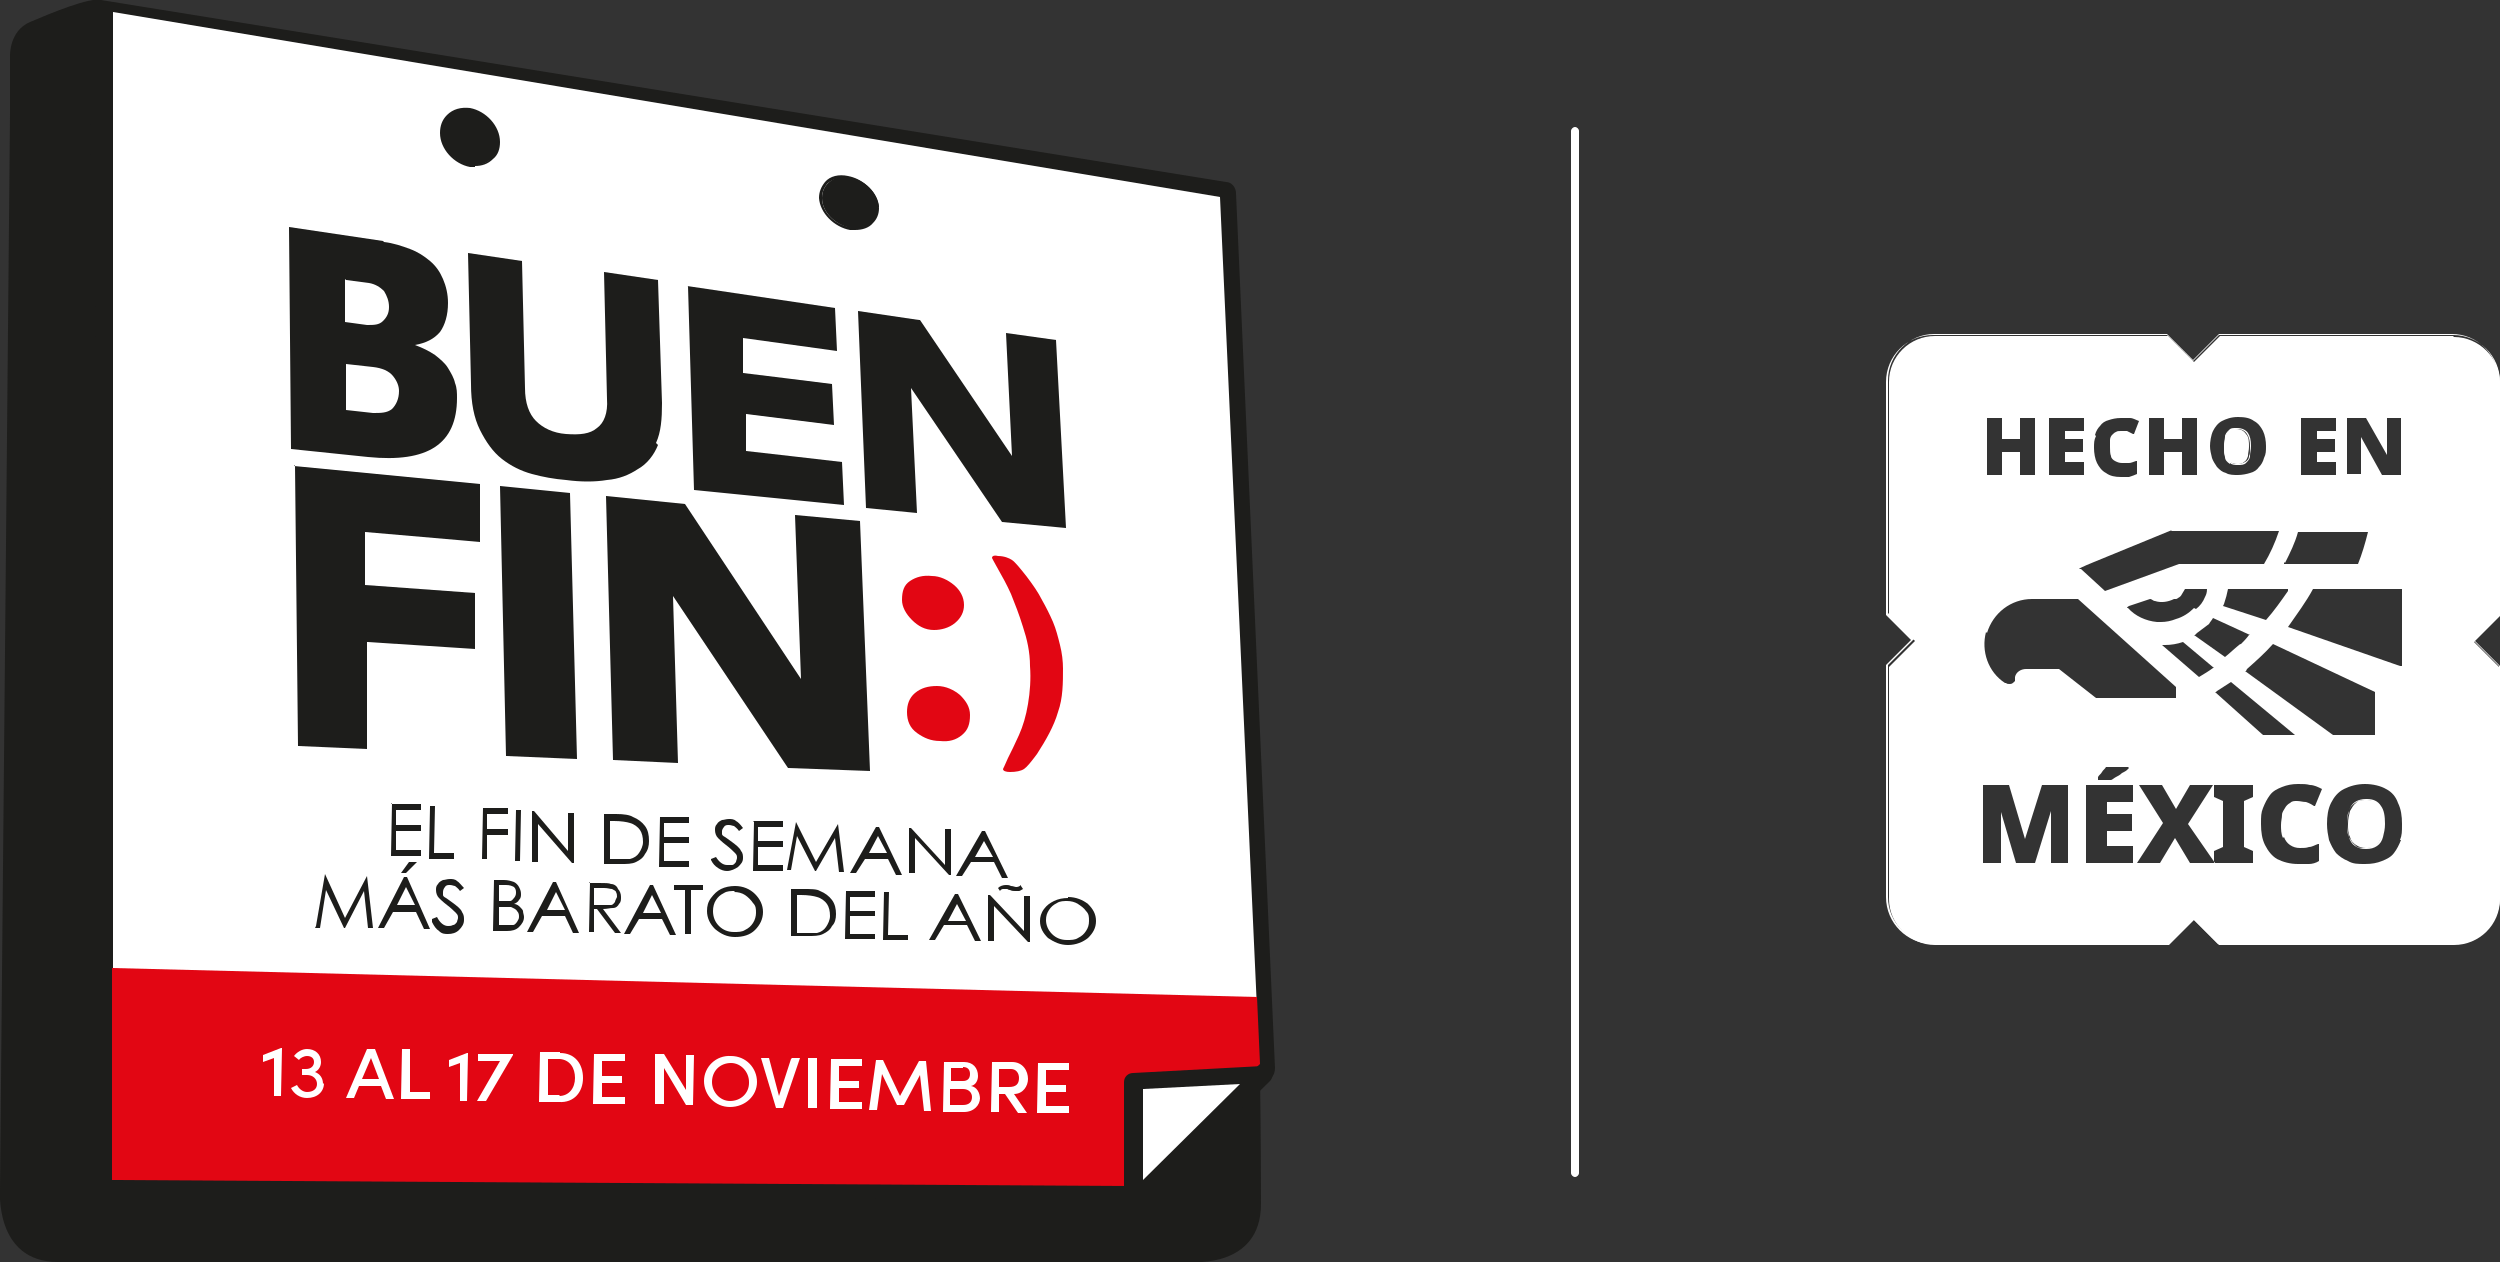<?xml version="1.0" encoding="UTF-8"?>
<svg xmlns="http://www.w3.org/2000/svg" version="1.1" viewBox="0 0 250 126.2">
  <rect x="0" y="0" width="250" height="126.2" fill="#333333" stroke="none"/>
  <defs>
    <style>
      .cls-1 {
        fill: #1d1d1b;
      }

      .cls-2 {
        fill: #e20613;
      }

      .cls-3 {
        fill: #fff;
      }
    </style>
  </defs>
  <!-- Generator: Adobe Illustrator 28.7.9, SVG Export Plug-In . SVG Version: 1.2.0 Build 218)  -->
  <g>
    <g id="Capa_1">
      <g>
        <path class="cls-3" d="M157.5,117.7c-.2,0-.4-.2-.4-.4V13.1c0-.2.2-.4.4-.4s.4.2.4.4v104.2c0,.2-.2.4-.4.4Z"/>
        <g>
          <path class="cls-3" d="M223,46.3c.2.2.5.2.8.2s.6,0,.8-.2c.2-.2.4-.4.4-.7,0-.3.1-.6.1-1,0-.6-.1-1-.3-1.3-.2-.3-.6-.5-1.1-.5s-.6,0-.8.2c-.2.2-.4.4-.4.7,0,.3-.1.6-.1,1s0,.7.1,1c0,.3.2.5.5.7ZM222.6,43.7c0-.3.2-.5.4-.6.2-.1.4-.2.7-.2.5,0,.8.2,1,.5.2.3.3.7.3,1.3s0,.7-.1.9c0,.3-.2.5-.4.6-.2.1-.4.2-.7.2s-.5,0-.7-.2c-.2-.1-.3-.3-.4-.6,0-.3-.1-.6-.1-.9s0-.7.1-.9Z"/>
          <path class="cls-3" d="M250,38.2c0-2.6-2.1-4.7-4.7-4.7h-23.4l-2.6,2.6-2.6-2.6h-23.4c-2.6,0-4.7,2.1-4.7,4.7v23.3l2.5,2.5-2.5,2.5v23.2c0,2.6,2.1,4.7,4.7,4.7h23.5l2.5-2.5,2.5,2.5h23.5c2.6,0,4.7-2.1,4.7-4.7v-23.1l-2.6-2.6,2.6-2.6v-23.3ZM249.9,61.4l-2.6,2.6,2.6,2.6v23.1c0,2.5-2.1,4.6-4.6,4.6h-23.5l-2.5-2.5-2.5,2.5h-23.4c-2.5,0-4.6-2-4.6-4.6v-23.2l2.6-2.6-2.6-2.6v-23.3c0-2.5,2.1-4.6,4.6-4.6h23.3l2.6,2.6,2.6-2.6h23.3c2.5,0,4.6,2,4.6,4.6v23.3Z"/>
          <path class="cls-3" d="M236.6,79.9c-.4,0-.8.1-1.1.3-.3.2-.5.5-.6.9-.1.4-.2.8-.2,1.3s0,.9.2,1.3c.1.4.3.7.6.9.3.2.6.3,1.1.3s.8-.1,1.1-.3c.3-.2.5-.5.6-.9.1-.4.2-.8.2-1.3,0-.8-.1-1.4-.4-1.8-.3-.5-.8-.7-1.4-.7ZM238.1,83.7c-.1.4-.3.6-.6.8-.3.2-.6.3-1,.3s-.8,0-1-.3c-.3-.2-.4-.5-.6-.8-.1-.4-.2-.8-.2-1.3s0-.9.2-1.3c.1-.4.3-.6.6-.8.3-.2.6-.3,1-.3.6,0,1.1.2,1.3.6.3.4.4,1,.4,1.8s0,.9-.2,1.3Z"/>
          <path class="cls-3" d="M245.3,33.6h-23.3l-2.6,2.6-2.6-2.6h-23.3c-2.5,0-4.6,2-4.6,4.6v23.3l2.6,2.6-2.6,2.6v23.2c0,2.5,2.1,4.6,4.6,4.6h23.4l2.5-2.5,2.5,2.5h23.5c2.5,0,4.6-2,4.6-4.6v-23.1l-2.6-2.6,2.6-2.6v-23.3c0-2.5-2.1-4.6-4.6-4.6ZM240.2,58.9v7.7s-.2,0-.2,0l-11.2-3.9h0c.9-1.3,1.8-2.5,2.5-3.8h0c0,0,8.7,0,8.7,0h0ZM219.7,63.3c.4-.3.8-.6,1.2-.9h0s0,0,0,0h0c.1-.2.3-.4.4-.6h0c0,0,3.7,1.7,3.7,1.7h-.1c-.3.4-.5.6-.8.9,0,0-.1,0-.2.1-.5.4-.9.8-1.4,1.2h0c0,0-3.1-2.2-3.1-2.2h.1ZM219.4,60.8c-.5.5-1.1.9-1.8,1.1-.5.2-1,.3-1.5.3s-.3,0-.4,0c-1.1-.1-2.2-.6-2.9-1.4h-.1c0-.1.2-.2.2-.2l2.1-.7h0c.2,0,.3.2.5.2.6.2,1.3.1,1.9-.2,0,0,.1,0,.2,0,0,0,.1,0,.2-.1.2-.1.3-.2.4-.4h0c.1-.2.2-.3.3-.5h0c0,0,2.2,0,2.2,0h0c0,.4-.1.6-.2.8-.2.5-.5.9-.9,1.2ZM222.4,60.4h0c.2-.6.3-1,.4-1.5h0c0,0,6,0,6,0v.2c-.7,1-1.4,2-2.2,2.9h0c0,0-4.3-1.4-4.3-1.4ZM221.7,69.1c.5-.3.9-.6,1.4-.9h0s0,0,0,0l6.4,5.3h-3.2s-4.8-4.3-4.8-4.3h.1ZM224.7,67.1h-.1c0,0,.1-.2.1-.2.9-.8,1.8-1.6,2.6-2.5h0c0,0,0,0,0,0l10.2,4.8v4.3h-4.2l-8.8-6.4ZM234.7,41.8h1.9l2.1,3.7s0,0,0,0c0-.2,0-.3,0-.5v-.5s0-2.7,0-2.7h1.4v5.7h-1.9l-2.1-3.8s0,0,0,0v.5c0,.2,0,.3,0,.5v2.7s-1.4,0-1.4,0v-5.7ZM230.1,41.8h3.5v1.3h-1.9v.8h1.8v1.3h-1.8v1h1.9v1.3h-3.5v-5.7ZM228.5,56.3c.5-1,1-2,1.3-3.1h0c0,0,7,0,7,0h0c-.3,1.2-.6,2.2-1,3.2h0c0,0-7.4,0-7.4,0v-.2ZM221.3,43.1h0c.2-.4.5-.8.9-1,.4-.2.9-.4,1.6-.4s1.2.1,1.6.4c.4.2.7.6.9,1,.2.4.3,1,.3,1.5s0,.8-.2,1.2c-.1.4-.3.7-.5.9-.2.3-.5.5-.9.6-.3.1-.8.2-1.2.2s-.9,0-1.2-.2c-.4-.1-.6-.3-.9-.6-.2-.3-.4-.6-.5-.9-.1-.4-.2-.8-.2-1.2s.1-1.1.3-1.5ZM214.9,41.8h1.5s0,2.1,0,2.1h1.8v-2.1h1.5v5.7h-1.5v-2.3h-1.8v2.3h-1.5v-5.7ZM209.5,43.5h0c.1-.4.3-.7.5-.9.2-.3.5-.5.9-.6.3-.1.7-.2,1.2-.2s.6,0,.9,0c.3,0,.6.2.9.3h0s-.5,1.3-.5,1.3h-.1c-.2-.1-.4-.2-.6-.3-.2,0-.4,0-.6,0s-.4,0-.5.1c-.1,0-.3.2-.4.3-.1.1-.2.3-.2.5,0,.2,0,.4,0,.7s0,.7.1.9c0,.2.2.4.4.5.2.1.4.2.7.2s.5,0,.7,0c.2,0,.4-.1.7-.2h.1c0,0,0,1.3,0,1.3h0c-.2.1-.5.2-.8.3-.3,0-.5,0-.8,0-.6,0-1.1-.1-1.5-.4-.4-.2-.7-.6-.9-1-.2-.4-.3-1-.3-1.5s0-.8.2-1.2ZM217.1,53.1h10.8,0c-.4,1.2-.9,2.3-1.5,3.3h0c0,0-8.5,0-8.5,0l-7.4,2.7-2.4-2.2h-.2c0-.1,1.5-.7,1.5-.7l7.8-3.2ZM204.9,41.8h3.5v1.3h-1.9v.8h1.8v1.3h-1.8v1h1.9v1.3h-3.5v-5.7ZM198.7,41.8h1.5v2.1h1.8v-2.1h1.5v5.7h-1.5v-2.3h-1.8v2.3h-1.5v-5.7ZM198.7,63.3h0c.6-2,2.4-3.4,4.5-3.4h4.6l9.8,8.8v1.1h-.1s-7.7,0-7.9,0h0l-3.7-2.9h-3.3c-.5,0-1,.3-1.1.8v.4c-.2.2-.3.3-.5.3-.2,0-.3,0-.4-.1h-.1c-1.7-1.1-2.4-3.2-1.9-5.1ZM212.9,76.8l-.2.2c-.1.1-.3.2-.5.3-.2.2-.4.3-.6.4-.2.1-.4.3-.5.3h0s-1.3,0-1.3,0v-.3h0c.1-.2.3-.3.4-.5.1-.2.3-.3.4-.5h0s2.2,0,2.2,0ZM207,86.3h-1.9v-3.6c0-.2,0-.5,0-.8,0-.3,0-.5,0-.8l-1.6,5.2h-1.9l-1.5-5.1c0,.2,0,.5,0,.7,0,.3,0,.6,0,.9v3.5h-1.8v-7.8h2.6l1.6,5.4,1.7-5.4h2.6v7.8ZM213.3,80.2h-2.6v1.2h2.5v1.7h-2.5s0,1.5,0,1.5h2.6v1.7h-4.7v-7.8h4.7v1.7ZM219,86.3l-1.5-2.5-1.5,2.5h-2.3l2.6-4-2.4-3.8h2.3l1.4,2.4,1.4-2.4h2.3l-2.5,3.9,2.7,3.9h-2.4ZM221.3,66.8c-.4.3-.9.6-1.4.9h0s-3.7-3.2-3.7-3.2h.3c.6,0,1.2-.1,1.8-.3h0s3.1,2.6,3.1,2.6h-.1ZM225.3,79.7l-.9.4v4.6l.9.4v1.2h-3.9v-1.2l.9-.4v-4.6l-.9-.4v-1.2h3.9v1.2ZM228.4,83.7h0c.1.3.3.6.6.8.3.2.6.3,1,.3s.6,0,.9-.1c.3,0,.6-.2.9-.3h.1c0,0,0,1.7,0,1.7h0c-.3.2-.7.3-1,.3-.4,0-.7,0-1.1,0-.8,0-1.5-.2-2.1-.5-.5-.3-.9-.8-1.2-1.4-.3-.6-.4-1.3-.4-2.1s0-1.1.2-1.6c.2-.5.4-.9.7-1.3.3-.4.7-.6,1.2-.8.5-.2,1-.3,1.6-.3s.8,0,1.2.1c.4,0,.8.2,1.2.4h0s-.7,1.7-.7,1.7h-.1c-.3-.2-.5-.3-.8-.4-.3,0-.6-.1-.9-.1s-.5,0-.7.2c-.2.1-.4.3-.5.5-.1.2-.3.4-.3.7,0,.3-.1.6-.1,1s0,.9.2,1.3ZM240.1,84h0c-.2.5-.4.9-.7,1.3-.3.4-.7.6-1.2.8-.5.2-1,.3-1.7.3s-1.2,0-1.7-.3c-.5-.2-.9-.5-1.2-.8-.3-.4-.5-.8-.7-1.3-.1-.5-.2-1-.2-1.6,0-.8.1-1.5.4-2.1.3-.6.7-1.1,1.3-1.4.6-.3,1.3-.5,2.1-.5s1.6.2,2.1.5c.6.3,1,.8,1.2,1.4.3.6.4,1.3.4,2.1s0,1.1-.2,1.6Z"/>
          <path class="cls-3" d="M223,46.2c.2.1.4.2.7.2s.5,0,.7-.2c.2-.1.3-.3.4-.6,0-.3.1-.6.1-.9,0-.5,0-1-.3-1.3-.2-.3-.5-.5-1-.5s-.6,0-.7.2c-.2.1-.3.3-.4.6,0,.3-.1.6-.1.9s0,.7.1.9c0,.3.2.5.4.6Z"/>
          <path class="cls-3" d="M236.6,80c-.4,0-.8,0-1,.3-.3.2-.4.5-.6.8-.1.4-.2.8-.2,1.3s0,.9.2,1.3c.1.4.3.6.6.8.3.2.6.3,1,.3s.7,0,1-.3c.3-.2.4-.5.6-.8.1-.4.2-.8.2-1.3,0-.7-.1-1.3-.4-1.8-.3-.4-.7-.6-1.3-.6Z"/>
        </g>
        <g>
          <g>
            <path class="cls-1" d="M10.1,0l115.9,107.4s.1,6.6.1,13-6.9,5.8-6.9,5.8H5.8C-.6,126.2,0,118.9,0,118.9L1,11.3v-5.7s-.1-2.5,2-3.4C5.1,1.3,9-.3,10.1,0Z"/>
            <path class="cls-1" d="M111.3,120.1h0l-98.2-1.2c-.6,0-1.2-.5-1.2-1.2L8.7,1.2c0-.4.1-.7.4-.9.3-.2.6-.3,1-.3l112.5,18.2c.6,0,1,.6,1,1.1l3.9,87.5c0,.4-.1.7-.4,1l-15,11.9c-.2.2-.5.3-.7.3ZM14.3,116.5l96.6,1.2,14.2-11.3-3.8-85.9L11.1,2.6l3.2,113.9Z"/>
            <polygon class="cls-3" points="11.3 1.2 11.3 97.6 125.7 100.9 122 19.7 11.3 1.2"/>
            <polygon class="cls-2" points="11.2 96.8 11.2 118 112.9 118.6 126 106.4 125.7 99.7 11.2 96.8"/>
            <g>
              <polygon class="cls-3" points="126.4 107.4 113.4 108.1 113.4 120.2 126.4 107.4"/>
              <path class="cls-1" d="M113.4,121.1c-.1,0-.2,0-.4,0-.3-.1-.6-.5-.6-.8v-12.1c0-.5.4-.9.9-.9l13-.7c.4,0,.7.2.9.5.2.3,0,.8-.2,1l-13,12.8c-.2.2-.4.3-.6.3ZM114.3,109v9l9.7-9.6-9.7.5Z"/>
            </g>
            <g>
              <path class="cls-1" d="M38.4,24.2c.9.1,1.8.4,2.6.7.8.3,1.4.7,2,1.2.6.5,1,1.1,1.3,1.8.3.7.5,1.5.5,2.4,0,1.2-.3,2.2-.8,2.9-.6.7-1.4,1.1-2.5,1.3h0c.8.3,1.4.6,2,1,.5.4,1,.8,1.3,1.3.3.5.6,1,.7,1.5.2.5.2,1,.2,1.5,0,4.6-2.9,6.5-8.9,5.9l-7.7-.8-.2-22.2,9.4,1.4ZM34.5,27.9v4.3c0,0,2.2.3,2.2.3.7,0,1.2,0,1.6-.4.4-.4.6-.8.6-1.4,0-.6-.2-1.1-.5-1.6-.4-.4-.9-.7-1.5-.8l-2.3-.3ZM34.6,41l2.7.3c.8,0,1.4,0,1.9-.4.4-.4.7-1,.7-1.8,0-.5-.2-1-.6-1.5-.4-.5-1.1-.8-2-.9l-2.7-.3v4.6Z"/>
              <path class="cls-1" d="M65.8,44.5c-.4,1-1.1,1.9-2,2.4-.9.6-1.9,1-3.1,1.1-1.2.2-2.6.2-4.1,0-1.2-.1-2.3-.3-3.4-.6-1.1-.3-2.1-.8-3-1.5-.9-.7-1.6-1.7-2.2-2.9-.6-1.2-.9-2.7-.9-4.6l-.3-13.1,5.4.8.3,12.7c0,1.5.4,2.6,1.1,3.3.7.7,1.7,1.2,3,1.3,1.4.1,2.4,0,3.1-.6.7-.5,1.1-1.5,1-2.9l-.3-12.7,5.4.8.4,12.3c0,1.6-.1,2.9-.6,4Z"/>
              <path class="cls-1" d="M68.7,28.6l14.8,2.2.2,4.3-9.4-1.3v3.5c.1,0,8.9,1.1,8.9,1.1l.2,4.1-8.8-1.1v3.7c.1,0,9.6,1.1,9.6,1.1l.2,4.3-15-1.5-.6-20.4Z"/>
              <path class="cls-1" d="M92,32l9.2,13.6-.6-12.3,5,.7,1,18.8-6.4-.6-9.1-13.4.6,12.5-5.1-.5-.8-19.7,6.1.9Z"/>
              <path class="cls-1" d="M29.4,46.6l18.6,1.8v5.8c.1,0-11.5-1-11.5-1v5.3c0,0,11,.8,11,.8v5.6c.1,0-10.8-.7-10.8-.7v10.7c.1,0-6.9-.3-6.9-.3l-.3-28.1Z"/>
              <path class="cls-1" d="M50,48.6l7,.7.7,26.6-7.1-.3-.6-27Z"/>
              <path class="cls-1" d="M68.5,50.4l11.6,17.5-.6-16.4,6.5.6,1,25-8.2-.3-11.5-17.2.5,16.7-6.5-.3-.7-26.4,7.9.8Z"/>
            </g>
            <g>
              <path class="cls-2" d="M90.2,60c0-.9.2-1.5.8-1.9.6-.4,1.3-.6,2.2-.5.8,0,1.6.4,2.2.9.6.5,1,1.2,1,2,0,.7-.3,1.3-.9,1.8-.6.5-1.4.7-2.1.7-.9,0-1.6-.4-2.2-1-.6-.6-1-1.3-1-2ZM94,74.1c-.9,0-1.6-.3-2.3-.8-.7-.5-1-1.2-1-2.1,0-.7.2-1.4.8-1.9.6-.5,1.3-.7,2.2-.7.9,0,1.7.4,2.3.9.6.6,1,1.2,1,2,0,.9-.2,1.5-.8,2-.6.5-1.3.7-2.2.6Z"/>
              <path class="cls-2" d="M106.3,66.7c0,1.6,0,3.1-.5,4.5-.4,1.4-1.2,2.8-2.1,4.2-.6.8-1,1.3-1.3,1.5-.3.2-.8.3-1.4.3-.4,0-.7-.1-.7-.3,0,0,.2-.4.5-1.1.3-.6.7-1.4,1.1-2.3.4-.9.7-1.9.9-3.1.2-1.2.3-2.5.2-3.8,0-1.4-.3-2.7-.7-3.9-.4-1.3-.8-2.3-1.2-3.3-.4-.9-.9-1.8-1.3-2.5-.4-.7-.6-1.1-.6-1.1,0-.2.2-.3.6-.2.6,0,1.1.2,1.4.4.3.2.8.8,1.5,1.7.6.8,1.1,1.5,1.5,2.3.4.7.8,1.5,1.1,2.2.3.7.5,1.5.7,2.3.2.8.3,1.6.3,2.4Z"/>
            </g>
            <path class="cls-1" d="M49.8,14.2c0,1.5-1.2,2.5-2.8,2.3-1.6-.3-2.9-1.7-2.9-3.2,0-1.5,1.2-2.6,2.8-2.3,1.6.3,2.9,1.7,2.9,3.2Z"/>
            <path class="cls-1" d="M47.5,16.7c-.2,0-.3,0-.5,0-1.6-.3-3-1.8-3-3.4,0-.7.2-1.3.7-1.8.6-.6,1.4-.8,2.3-.7,1.6.3,3,1.8,3,3.4,0,.7-.2,1.3-.7,1.7-.5.5-1.1.7-1.8.7ZM46.4,11.1c-.6,0-1.2.2-1.6.6-.4.4-.6,1-.6,1.6,0,1.5,1.3,2.9,2.8,3.1.8.1,1.6,0,2.1-.6.4-.4.6-.9.6-1.5,0-1.5-1.3-2.9-2.8-3.1-.2,0-.3,0-.5,0Z"/>
            <path class="cls-1" d="M87.8,20.7c0,1.4-1.2,2.3-2.7,2.1-1.6-.3-2.9-1.6-2.9-3,0-1.4,1.2-2.3,2.7-2.1,1.6.3,2.9,1.6,3,3Z"/>
            <path class="cls-1" d="M85.5,23c-.2,0-.4,0-.5,0-1.6-.3-3-1.7-3.1-3.2,0-.6.2-1.1.6-1.6.5-.6,1.4-.8,2.3-.6,1.6.3,3,1.7,3.1,3.2,0,.6-.2,1.1-.6,1.5-.4.5-1.1.7-1.8.7ZM84.3,17.8c-.6,0-1.2.2-1.6.6-.3.4-.5.8-.5,1.4,0,1.4,1.3,2.7,2.8,2.9.8.1,1.6,0,2.1-.6.3-.4.5-.8.5-1.3,0-1.3-1.3-2.6-2.8-2.9-.2,0-.4,0-.5,0Z"/>
            <g>
              <path class="cls-1" d="M39.1,80.4h3c0,.1,0,.6,0,.6h-2.5c0-.1,0,1.5,0,1.5h2.5c0,.1,0,.6,0,.6h-2.5c0-.1,0,1.9,0,1.9h2.5c0,0,0,.6,0,.6h-3c0-.1.1-5.3.1-5.3Z"/>
              <path class="cls-1" d="M43,80.6h.5s-.1,4.7-.1,4.7h2c0,0,0,.6,0,.6h-2.5c0,0,.1-5.2.1-5.2Z"/>
              <path class="cls-1" d="M48.2,80.8h2.6c0,.1,0,.6,0,.6h-2.1c0,0,0,1.5,0,1.5h2.1c0,0,0,.6,0,.6h-2.1c0,0,0,2.4,0,2.4h-.5s.1-5.1.1-5.1Z"/>
              <path class="cls-1" d="M51.6,81h.5s-.1,5.1-.1,5.1h-.5s.1-5.1.1-5.1Z"/>
              <path class="cls-1" d="M53.2,86.1v-5c.1,0,.2,0,.2,0l3.4,4v-3.8c0,0,.6,0,.6,0v5c-.1,0-.2,0-.2,0l-3.4-3.9v3.8c0,0-.6,0-.6,0Z"/>
              <path class="cls-1" d="M60.4,86.4v-5c.1,0,1.2,0,1.2,0,.8,0,1.4.1,1.7.3.5.2.9.5,1.2.9.3.4.4.9.4,1.5,0,.5-.1.9-.4,1.3-.2.4-.5.6-.9.8-.4.2-.9.2-1.5.2h-1.7ZM60.9,85.9h.6c.7,0,1.2,0,1.5,0,.4-.1.7-.3.9-.6.2-.3.4-.7.4-1.1,0-.5-.1-.9-.3-1.2-.2-.3-.6-.6-1-.7-.3-.1-.9-.2-1.6-.2h-.4s0,4,0,4Z"/>
              <path class="cls-1" d="M65.9,81.7h3c0,.1,0,.6,0,.6h-2.5c0-.1,0,1.4,0,1.4h2.5c0,.1,0,.6,0,.6h-2.5c0-.1,0,1.8,0,1.8h2.5c0,0,0,.6,0,.6h-3c0-.1.1-5,.1-5Z"/>
              <path class="cls-1" d="M71.1,85.9l.5-.2c.3.5.7.8,1.1.8.2,0,.3,0,.5,0,.2,0,.3-.2.4-.3,0-.1.1-.3.1-.4,0-.2,0-.3-.2-.5-.2-.2-.5-.5-.9-.8-.4-.3-.7-.6-.8-.7-.2-.2-.3-.5-.3-.8,0-.2,0-.4.2-.6.1-.2.3-.3.5-.4.2,0,.4-.1.7-.1.2,0,.5,0,.7.2.2.1.4.3.7.7l-.4.3c-.2-.3-.4-.4-.5-.5-.1,0-.3-.1-.5-.1-.2,0-.4,0-.5.2-.1.1-.2.3-.2.4,0,.1,0,.2,0,.3,0,.1.1.2.3.3,0,0,.3.2.7.5.4.3.8.6.9.9.2.2.2.5.2.7,0,.4-.2.6-.5.9-.3.2-.7.4-1.1.4-.3,0-.6-.1-.9-.3-.3-.2-.5-.4-.7-.8Z"/>
              <path class="cls-1" d="M75.3,82.1h3c0,.1,0,.6,0,.6h-2.5c0-.1,0,1.4,0,1.4h2.5c0,.1,0,.6,0,.6h-2.5c0,0,0,1.8,0,1.8h2.5c0,0,0,.6,0,.6h-3c0-.1.1-4.9.1-4.9Z"/>
              <path class="cls-1" d="M78.7,87l.9-4.8h0s2,4,2,4l2.2-3.8h0s.6,4.8.6,4.8h-.5s-.4-3.4-.4-3.4l-1.9,3.3h-.1s-1.8-3.5-1.8-3.5l-.6,3.4h-.5Z"/>
              <path class="cls-1" d="M87.9,82.7l2.3,4.8h-.6s-.8-1.6-.8-1.6h-2.3c0,0-.9,1.4-.9,1.4h-.6s2.6-4.6,2.6-4.6h.1ZM87.8,83.6l-.9,1.7h1.8c0,0-.9-1.7-.9-1.7Z"/>
              <path class="cls-1" d="M90.9,87.5v-4.7c.1,0,.2,0,.2,0l3.4,3.7v-3.6c0,0,.6,0,.6,0v4.6c-.1,0-.2,0-.2,0l-3.4-3.7v3.5c0,0-.6,0-.6,0Z"/>
              <path class="cls-1" d="M98.5,83.1l2.3,4.7h-.6s-.8-1.6-.8-1.6h-2.3c0,0-.9,1.4-.9,1.4h-.6s2.6-4.5,2.6-4.5h.1ZM98.4,84.1l-.9,1.6h1.8c0,0-.9-1.6-.9-1.6Z"/>
              <path class="cls-1" d="M31.6,92.6l.9-5.2h0s2,4.4,2,4.4l2.2-4.2h0s.6,5.2.6,5.2h-.5s-.4-3.7-.4-3.7l-1.9,3.7h-.1s-1.8-3.8-1.8-3.8l-.6,3.8h-.5Z"/>
              <path class="cls-1" d="M40.7,87.7l2.3,5.2h-.6s-.8-1.7-.8-1.7h-2.3c0,0-.9,1.6-.9,1.6h-.6s2.6-5.1,2.6-5.1h.1ZM40.6,88.7l-.9,1.8h1.8c0,0-.9-1.8-.9-1.8ZM40.9,86.2h.8s-1.1,1.1-1.1,1.1h-.5s.8-1.1.8-1.1Z"/>
              <path class="cls-1" d="M43.2,91.9l.5-.2c.3.6.7.9,1.1.9.2,0,.3,0,.5-.1.2,0,.3-.2.4-.3,0-.1.1-.3.1-.4,0-.2,0-.3-.2-.5-.2-.2-.5-.5-.9-.8-.4-.3-.7-.6-.8-.7-.2-.2-.3-.5-.3-.8,0-.2,0-.4.2-.6.1-.2.3-.3.5-.4.2,0,.4-.1.7-.1.2,0,.5,0,.7.2.2.1.4.4.7.7l-.4.3c-.2-.3-.4-.4-.5-.5-.1,0-.3-.1-.5-.1-.2,0-.4,0-.5.2-.1.1-.2.3-.2.5,0,.1,0,.2,0,.3,0,.1.1.2.3.3,0,0,.3.2.7.5.4.3.8.6.9.9.2.3.2.5.2.8,0,.4-.2.7-.5,1-.3.3-.7.4-1.1.4-.3,0-.6,0-.9-.3-.3-.2-.5-.5-.7-.9Z"/>
              <path class="cls-1" d="M49.4,88h1c.4,0,.7.1,1,.2.2.1.4.3.5.5.1.2.2.4.2.7,0,.2,0,.4-.2.6-.1.2-.3.3-.5.4.3,0,.5.2.6.3.1.1.3.3.3.4,0,.2.1.4.1.6,0,.4-.2.7-.5,1-.3.3-.7.4-1.2.4h-1.4s.1-5.1.1-5.1ZM49.9,90.6v1.9s.6,0,.6,0c.4,0,.7,0,.8,0,.2,0,.3-.2.4-.3.1-.2.2-.3.2-.5,0-.2,0-.4-.2-.6-.1-.2-.4-.3-.6-.4-.2,0-.5,0-.9,0h-.3ZM49.9,88.5v1.6s.3,0,.3,0c.4,0,.6,0,.8,0,.2,0,.3-.2.4-.3.1-.1.2-.3.2-.5,0-.2,0-.4-.2-.6-.2-.1-.4-.2-.8-.2h-.6Z"/>
              <path class="cls-1" d="M55.6,88.2l2.3,5.1h-.6s-.8-1.7-.8-1.7h-2.3c0,0-.9,1.6-.9,1.6h-.6s2.6-5,2.6-5h.1ZM55.6,89.2l-.9,1.8h1.8c0,0-.9-1.8-.9-1.8Z"/>
              <path class="cls-1" d="M58.9,88.3h1c.6,0,1,0,1.2.1.3,0,.6.2.7.5.2.2.3.5.3.8,0,.3,0,.5-.2.7-.1.2-.3.4-.6.4-.3,0-.6.1-1,.1l1.8,2.4h-.6s-1.8-2.4-1.8-2.4h-.3s0,2.3,0,2.3h-.5s.1-5,.1-5ZM59.4,88.8v1.7s.9,0,.9,0c.4,0,.6,0,.8,0,.2,0,.3-.2.4-.3,0-.1.1-.3.2-.5,0-.2,0-.3-.1-.5,0-.1-.2-.2-.4-.3-.2,0-.4-.1-.8-.1h-.9Z"/>
              <path class="cls-1" d="M65.3,88.5l2.3,5h-.6s-.8-1.6-.8-1.6h-2.3c0,0-.9,1.5-.9,1.5h-.6s2.6-4.9,2.6-4.9h.1ZM65.2,89.5l-.9,1.8h1.8c0,0-.9-1.8-.9-1.8Z"/>
              <path class="cls-1" d="M67.4,89v-.5s2.9,0,2.9,0v.5s-1.2,0-1.2,0v4.4c-.1,0-.6,0-.6,0v-4.4c.1,0-1.1,0-1.1,0Z"/>
              <path class="cls-1" d="M73.5,88.6c.8,0,1.5.3,2,.8.5.5.8,1.1.8,1.8,0,.7-.3,1.3-.8,1.8-.5.5-1.2.7-2,.7-.8,0-1.4-.3-2-.8-.5-.5-.8-1.1-.8-1.8,0-.5.1-.9.4-1.3.3-.4.6-.7,1-.9.4-.2.9-.3,1.4-.3ZM73.5,89.1c-.4,0-.8,0-1.1.2-.4.2-.6.4-.8.7-.2.3-.3.7-.3,1.1,0,.6.2,1.1.6,1.5.4.4.9.6,1.5.6.4,0,.8,0,1.1-.2.4-.2.6-.4.8-.7.2-.3.3-.7.3-1,0-.4,0-.7-.3-1-.2-.3-.5-.6-.8-.8-.3-.2-.7-.3-1.1-.3Z"/>
              <path class="cls-1" d="M79.1,93.7v-4.8c.1,0,1.2,0,1.2,0,.8,0,1.4,0,1.7.2.5.2.9.5,1.2.9.3.4.4.9.4,1.4,0,.5-.1.9-.4,1.2-.2.4-.5.6-.9.8-.4.2-.9.2-1.5.2h-1.7ZM79.6,93.3h.6c.7,0,1.2,0,1.5,0,.4-.1.7-.3.9-.6.2-.3.4-.7.4-1.1,0-.5-.1-.9-.3-1.2-.2-.3-.6-.6-1-.7-.3-.1-.9-.2-1.6-.2h-.4s0,3.9,0,3.9Z"/>
              <path class="cls-1" d="M84.5,89.1h3c0,0,0,.6,0,.6h-2.5c0,0,0,1.4,0,1.4h2.5c0,0,0,.5,0,.5h-2.5c0,0,0,1.8,0,1.8h2.5c0,0,0,.5,0,.5h-3c0,0,.1-4.8.1-4.8Z"/>
              <path class="cls-1" d="M88.4,89.2h.5s-.1,4.3-.1,4.3h2s0,.5,0,.5h-2.5c0,0,.1-4.8.1-4.8Z"/>
              <path class="cls-1" d="M95.8,89.4l2.3,4.7h-.6s-.8-1.6-.8-1.6h-2.3c0,0-.9,1.5-.9,1.5h-.6s2.6-4.6,2.6-4.6h.1ZM95.7,90.4l-.9,1.7h1.8s-.9-1.7-.9-1.7Z"/>
              <path class="cls-1" d="M98.8,94.1v-4.6c.1,0,.2,0,.2,0l3.4,3.6v-3.5c0,0,.6,0,.6,0v4.6c-.1,0-.2,0-.2,0l-3.4-3.6v3.5c0,0-.6,0-.6,0ZM102.1,88.6l.2.3c-.2.1-.3.2-.4.2-.1,0-.2,0-.4,0-.2,0-.3,0-.5-.1-.2,0-.2-.1-.3-.1,0,0-.1,0-.2,0,0,0-.2,0-.2,0,0,0-.2,0-.3.2l-.2-.3c.2-.2.5-.3.8-.3.2,0,.3,0,.5.1.2,0,.4.1.5.1.1,0,.3,0,.5-.2Z"/>
              <path class="cls-1" d="M106.8,89.7c.8,0,1.5.3,2,.7.5.5.8,1,.8,1.7,0,.7-.3,1.2-.8,1.7-.5.4-1.2.7-2,.7-.8,0-1.4-.3-2-.7-.5-.5-.8-1-.8-1.7,0-.4.1-.8.4-1.2.3-.4.6-.6,1-.8.4-.2.9-.3,1.4-.3ZM106.8,90.1c-.4,0-.8,0-1.1.2-.4.2-.6.4-.8.7-.2.3-.3.6-.3,1,0,.5.2,1,.6,1.4.4.4.9.6,1.5.6.4,0,.8,0,1.1-.2.4-.2.6-.4.8-.7.2-.3.3-.6.3-1,0-.4,0-.7-.3-1-.2-.3-.5-.5-.8-.7-.3-.2-.7-.3-1.1-.3Z"/>
            </g>
          </g>
          <g>
            <path class="cls-3" d="M28.2,104.8h0s-.1,4.8-.1,4.8h-.7s0-3.8,0-3.8l-1.1.4v-.7s1.8-.7,1.8-.7Z"/>
            <path class="cls-3" d="M38.6,109.9l-.5-1.3h-2.2s-.5,1.2-.5,1.2h-.8s2.1-4.9,2.1-4.9h.8s1.9,5,1.9,5h-.8ZM36.2,107.9h1.7s-.8-2.1-.8-2.1l-.9,2.1Z"/>
            <path class="cls-3" d="M40.9,109.2h2.1s0,.7,0,.7h-2.9c0,0,.1-5,.1-5h.8s0,4.3,0,4.3Z"/>
            <path class="cls-3" d="M46.8,105.3h0s-.1,4.8-.1,4.8h-.7s0-3.8,0-3.8l-1.1.4v-.7s1.8-.7,1.8-.7Z"/>
            <path class="cls-3" d="M47.9,105.4h3.4c0,0,0,.1,0,.1l-2.7,4.6h-.9s2.3-4,2.3-4h-2.2s0-.7,0-.7Z"/>
            <path class="cls-3" d="M56,105.3c1.5,0,2.3,1.1,2.3,2.5,0,1.4-.9,2.5-2.4,2.4h-2s.1-5,.1-5h2ZM55.9,109.6c1,0,1.6-.8,1.6-1.8s-.5-1.8-1.5-1.9h-1.2s0,3.6,0,3.6h1.2Z"/>
            <path class="cls-3" d="M60.1,109.7h2.4c0,0,0,.7,0,.7h-3.2c0,0,.1-5,.1-5h3.1c0,0,0,.7,0,.7h-2.3c0,0,0,1.5,0,1.5h2s0,.7,0,.7h-2s0,1.4,0,1.4Z"/>
            <path class="cls-3" d="M68.6,105.5h.8s-.1,5-.1,5h-.7s-2.2-3.7-2.2-3.7v3.6c0,0-.9,0-.9,0v-5c.1,0,.9,0,.9,0l2.2,3.6v-3.6Z"/>
            <path class="cls-3" d="M70.4,108.1c0-1.4,1.2-2.6,2.7-2.5,1.5,0,2.6,1.2,2.6,2.6,0,1.4-1.2,2.5-2.7,2.5-1.5,0-2.6-1.2-2.6-2.6ZM74.9,108.2c0-1-.8-1.9-1.8-1.9-1.1,0-1.9.8-1.9,1.9,0,1,.8,1.9,1.8,1.9,1.1,0,1.9-.8,1.9-1.8Z"/>
            <path class="cls-3" d="M79.2,105.8h.8s-1.7,5-1.7,5h-.7s-1.5-5-1.5-5h.8s1,3.8,1,3.8l1.2-3.7Z"/>
            <path class="cls-3" d="M80.8,110.8v-5c.1,0,.9,0,.9,0v5c-.1,0-.9,0-.9,0Z"/>
            <path class="cls-3" d="M83.8,110.2h2.4c0,0,0,.7,0,.7h-3.2c0,0,.1-5,.1-5h3.1c0,0,0,.7,0,.7h-2.3c0,0,0,1.5,0,1.5h2s0,.7,0,.7h-2s0,1.4,0,1.4Z"/>
            <path class="cls-3" d="M93.2,111.1h-.8s-.4-3.6-.4-3.6l-1.6,3h-.7s-1.5-3.1-1.5-3.1l-.5,3.6h-.8s.7-5,.7-5h.7s1.7,3.6,1.7,3.6l1.9-3.5h.7s.5,5,.5,5Z"/>
            <path class="cls-3" d="M98,109.8c0,.7-.6,1.4-1.6,1.4h-2.1s.1-5,.1-5h2c.9,0,1.4.6,1.4,1.4,0,.4-.2.9-.7,1,.6.1.9.7.9,1.3ZM96.3,110.5c.6,0,.9-.3.9-.8,0-.4-.3-.8-.9-.8h-1.3s0,1.6,0,1.6h1.2ZM96.3,106.8h-1.2s0,1.3,0,1.3h1.2c.4,0,.7-.2.7-.7,0-.4-.2-.7-.7-.7Z"/>
            <path class="cls-3" d="M101.8,111.3l-1.3-1.9h-.6s0,1.8,0,1.8h-.8s.1-5,.1-5h2c1.1,0,1.6.9,1.6,1.7,0,.7-.5,1.5-1.4,1.5l1.3,1.9h-.9ZM99.9,106.9v1.8s1,0,1,0c.7,0,1-.3,1-.9,0-.5-.3-.9-.8-.9h-1.2Z"/>
            <path class="cls-3" d="M104.5,110.6h2.4c0,0,0,.7,0,.7h-3.2c0,0,.1-5,.1-5h3.1c0,0,0,.7,0,.7h-2.3c0,0,0,1.5,0,1.5h2s0,.7,0,.7h-2s0,1.4,0,1.4Z"/>
            <path class="cls-3" d="M32.4,108.3c0,.9-.7,1.5-1.7,1.5-.7,0-1.3-.4-1.6-1l.6-.3c.2.4.6.7,1,.7.6,0,1-.3,1-.8,0-.5-.4-.9-1-.9h-.5s0-.6,0-.6h.4c.5,0,.8-.3.8-.7,0-.4-.3-.6-.7-.6-.3,0-.7.2-.8.4l-.5-.4c.3-.4.8-.7,1.3-.7.8,0,1.4.5,1.4,1.3,0,.4-.2.8-.6,1,.5.2.8.6.8,1.2Z"/>
          </g>
        </g>
      </g>
    </g>
  </g>
</svg>